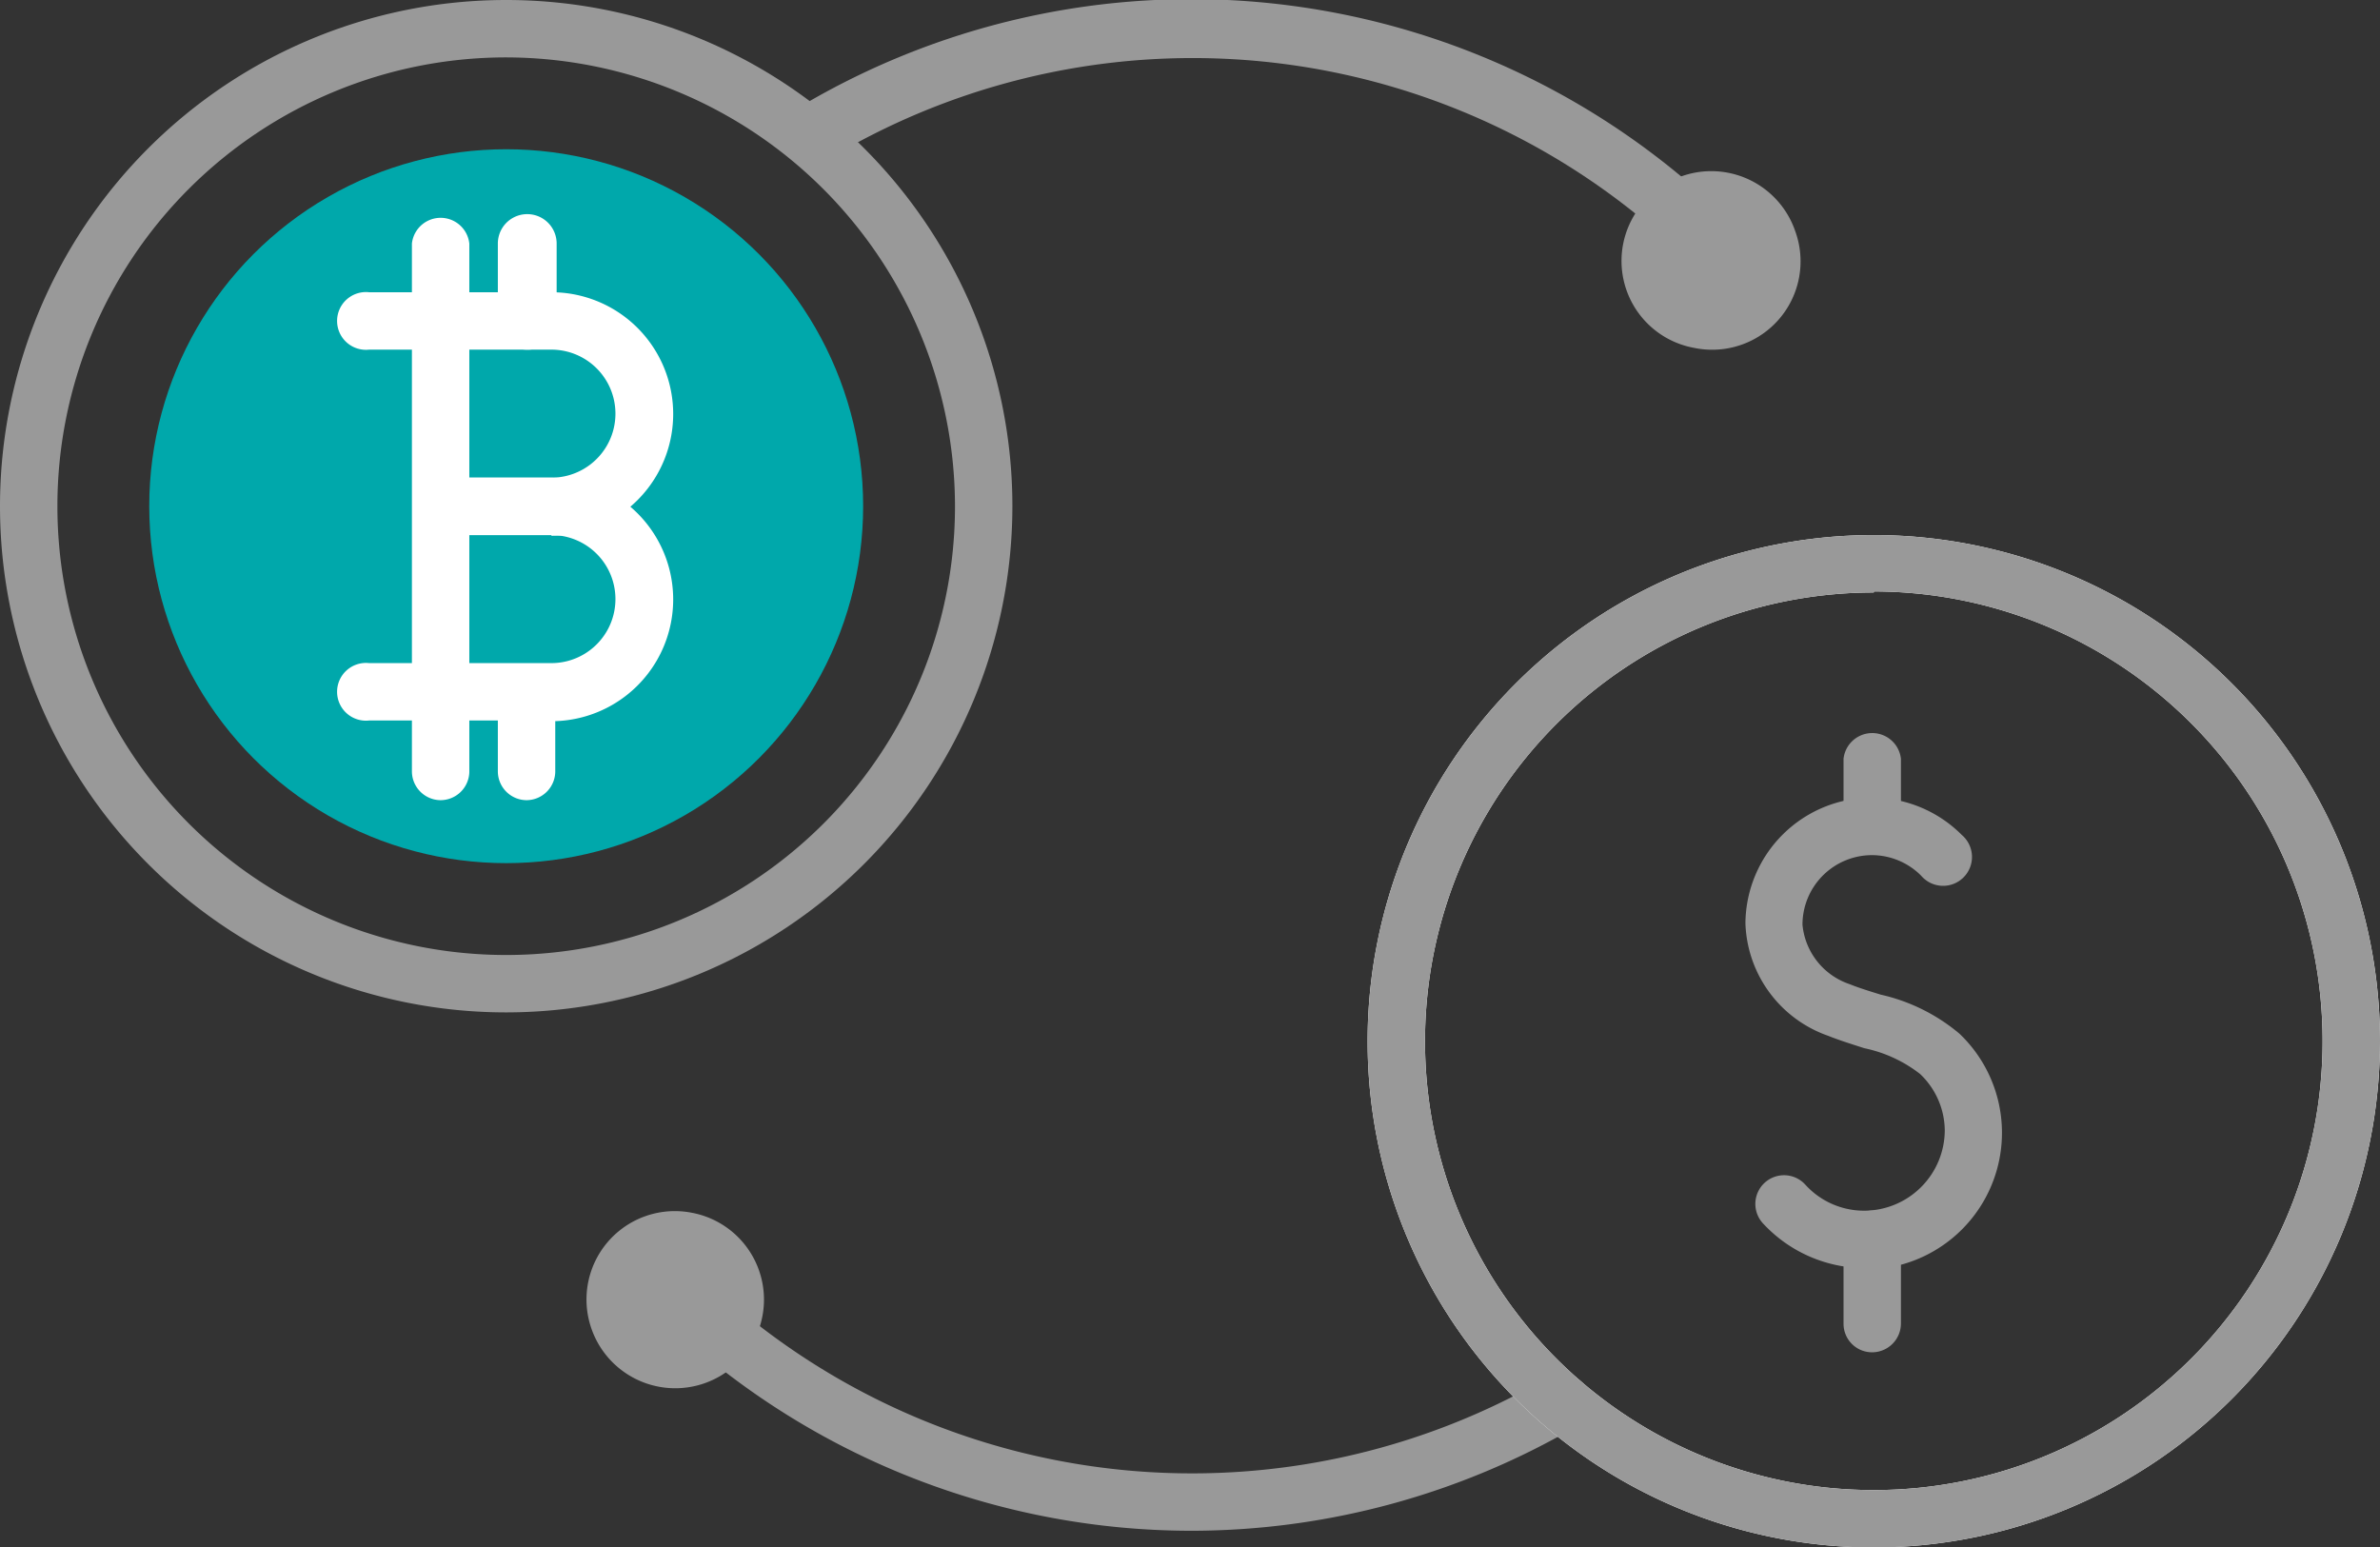 <svg xmlns="http://www.w3.org/2000/svg" viewBox="0 0 68.41 44.48"><rect x="0" y="0" width="68.41" height="44.48" fill="#333333" stroke="none"/><defs><style>.cls-1{fill:#00a8ab;}.cls-2{fill:#999;}.cls-3{fill:#fff;}</style></defs><g id="Layer_2" data-name="Layer 2"><g id="Layer_1-2" data-name="Layer 1"><circle class="cls-1" cx="14.55" cy="14.55" r="10.26"/><path class="cls-2" d="M34.26,44a22,22,0,0,1-14.65-5.59.81.81,0,0,1-.06-1.16.82.82,0,0,1,1.16-.07A20.35,20.35,0,0,0,44.48,39.6a.82.82,0,0,1,1.12.3A.83.83,0,0,1,45.31,41,22,22,0,0,1,34.26,44Z"/><path class="cls-2" d="M49.24,7.85a.82.82,0,0,1-.59-.24A20.34,20.34,0,0,0,24,4.46.83.83,0,0,1,23.11,3,22,22,0,0,1,49.82,6.44a.83.83,0,0,1,0,1.17A.82.82,0,0,1,49.24,7.85Z"/><path class="cls-2" d="M14.55,29.1A14.55,14.55,0,1,1,29.1,14.55,14.56,14.56,0,0,1,14.55,29.1Zm0-27.45a12.9,12.9,0,1,0,12.9,12.9A12.92,12.92,0,0,0,14.55,1.65Z"/><path class="cls-3" d="M53.86,44.48A14.55,14.55,0,1,1,68.41,29.93,14.56,14.56,0,0,1,53.86,44.48Zm0-27.45a12.9,12.9,0,1,0,12.9,12.9A12.92,12.92,0,0,0,53.86,17Z"/><path class="cls-2" d="M51.6,6.64h0a2.55,2.55,0,0,0-4.33-.85h0A2.54,2.54,0,0,0,48.7,10h0A2.54,2.54,0,0,0,51.6,6.64Z"/><path class="cls-2" d="M17,38.19h0a2.55,2.55,0,0,0,4.33.84h0a2.54,2.54,0,0,0-1.44-4.17h0A2.54,2.54,0,0,0,17,38.19Z"/><path class="cls-2" d="M53.59,36.45a4,4,0,0,1-2.92-1.29.82.82,0,0,1,1.22-1.11,2.28,2.28,0,0,0,1.7.75,2.32,2.32,0,0,0,2.31-2.31,2.26,2.26,0,0,0-.71-1.62,3.89,3.89,0,0,0-1.6-.74c-.34-.11-.7-.22-1.05-.36a3.55,3.55,0,0,1-2.37-3.23A3.64,3.64,0,0,1,56.39,24a.83.83,0,1,1-1.17,1.17,2,2,0,0,0-1.41-.59,2,2,0,0,0-2,2,2,2,0,0,0,1.36,1.71c.27.11.57.2.89.3a5.33,5.33,0,0,1,2.26,1.12,3.93,3.93,0,0,1-2.74,6.78Z"/><path class="cls-2" d="M53.81,24.54a.82.82,0,0,1-.82-.82V21.81a.83.83,0,0,1,1.65,0v1.91A.83.83,0,0,1,53.81,24.54Z"/><path class="cls-2" d="M53.81,38.87a.82.82,0,0,1-.82-.82V35.72a.83.83,0,1,1,1.65,0v2.33A.83.83,0,0,1,53.81,38.87Z"/><path class="cls-2" d="M53.86,44.48A14.55,14.55,0,1,1,68.41,29.93,14.56,14.56,0,0,1,53.86,44.48Zm0-27.45a12.9,12.9,0,1,0,12.9,12.9A12.92,12.92,0,0,0,53.86,17Z"/><path class="cls-3" d="M15.13,23a.83.83,0,0,1-.82-.83V19.88a.83.83,0,0,1,1.65,0v2.27A.83.83,0,0,1,15.13,23Z"/><path class="cls-3" d="M15.13,10.05a.83.83,0,0,1-.82-.83V7A.83.83,0,0,1,16,7V9.22A.83.83,0,0,1,15.13,10.05Z"/><path class="cls-3" d="M12.66,23a.83.83,0,0,1-.82-.83V7a.83.83,0,0,1,1.65,0v15.2A.83.83,0,0,1,12.66,23Z"/><path class="cls-3" d="M15.85,15.38H12.66a.83.83,0,0,1,0-1.65h3.19a1.84,1.84,0,0,0,0-3.68H10.61a.83.83,0,1,1,0-1.65h5.24a3.49,3.49,0,0,1,0,7Z"/><path class="cls-3" d="M15.85,20.71H10.61a.83.83,0,1,1,0-1.65h5.24a1.84,1.84,0,0,0,0-3.68H12.66a.83.83,0,0,1,0-1.65h3.19a3.49,3.49,0,0,1,0,7Z"/></g></g></svg>